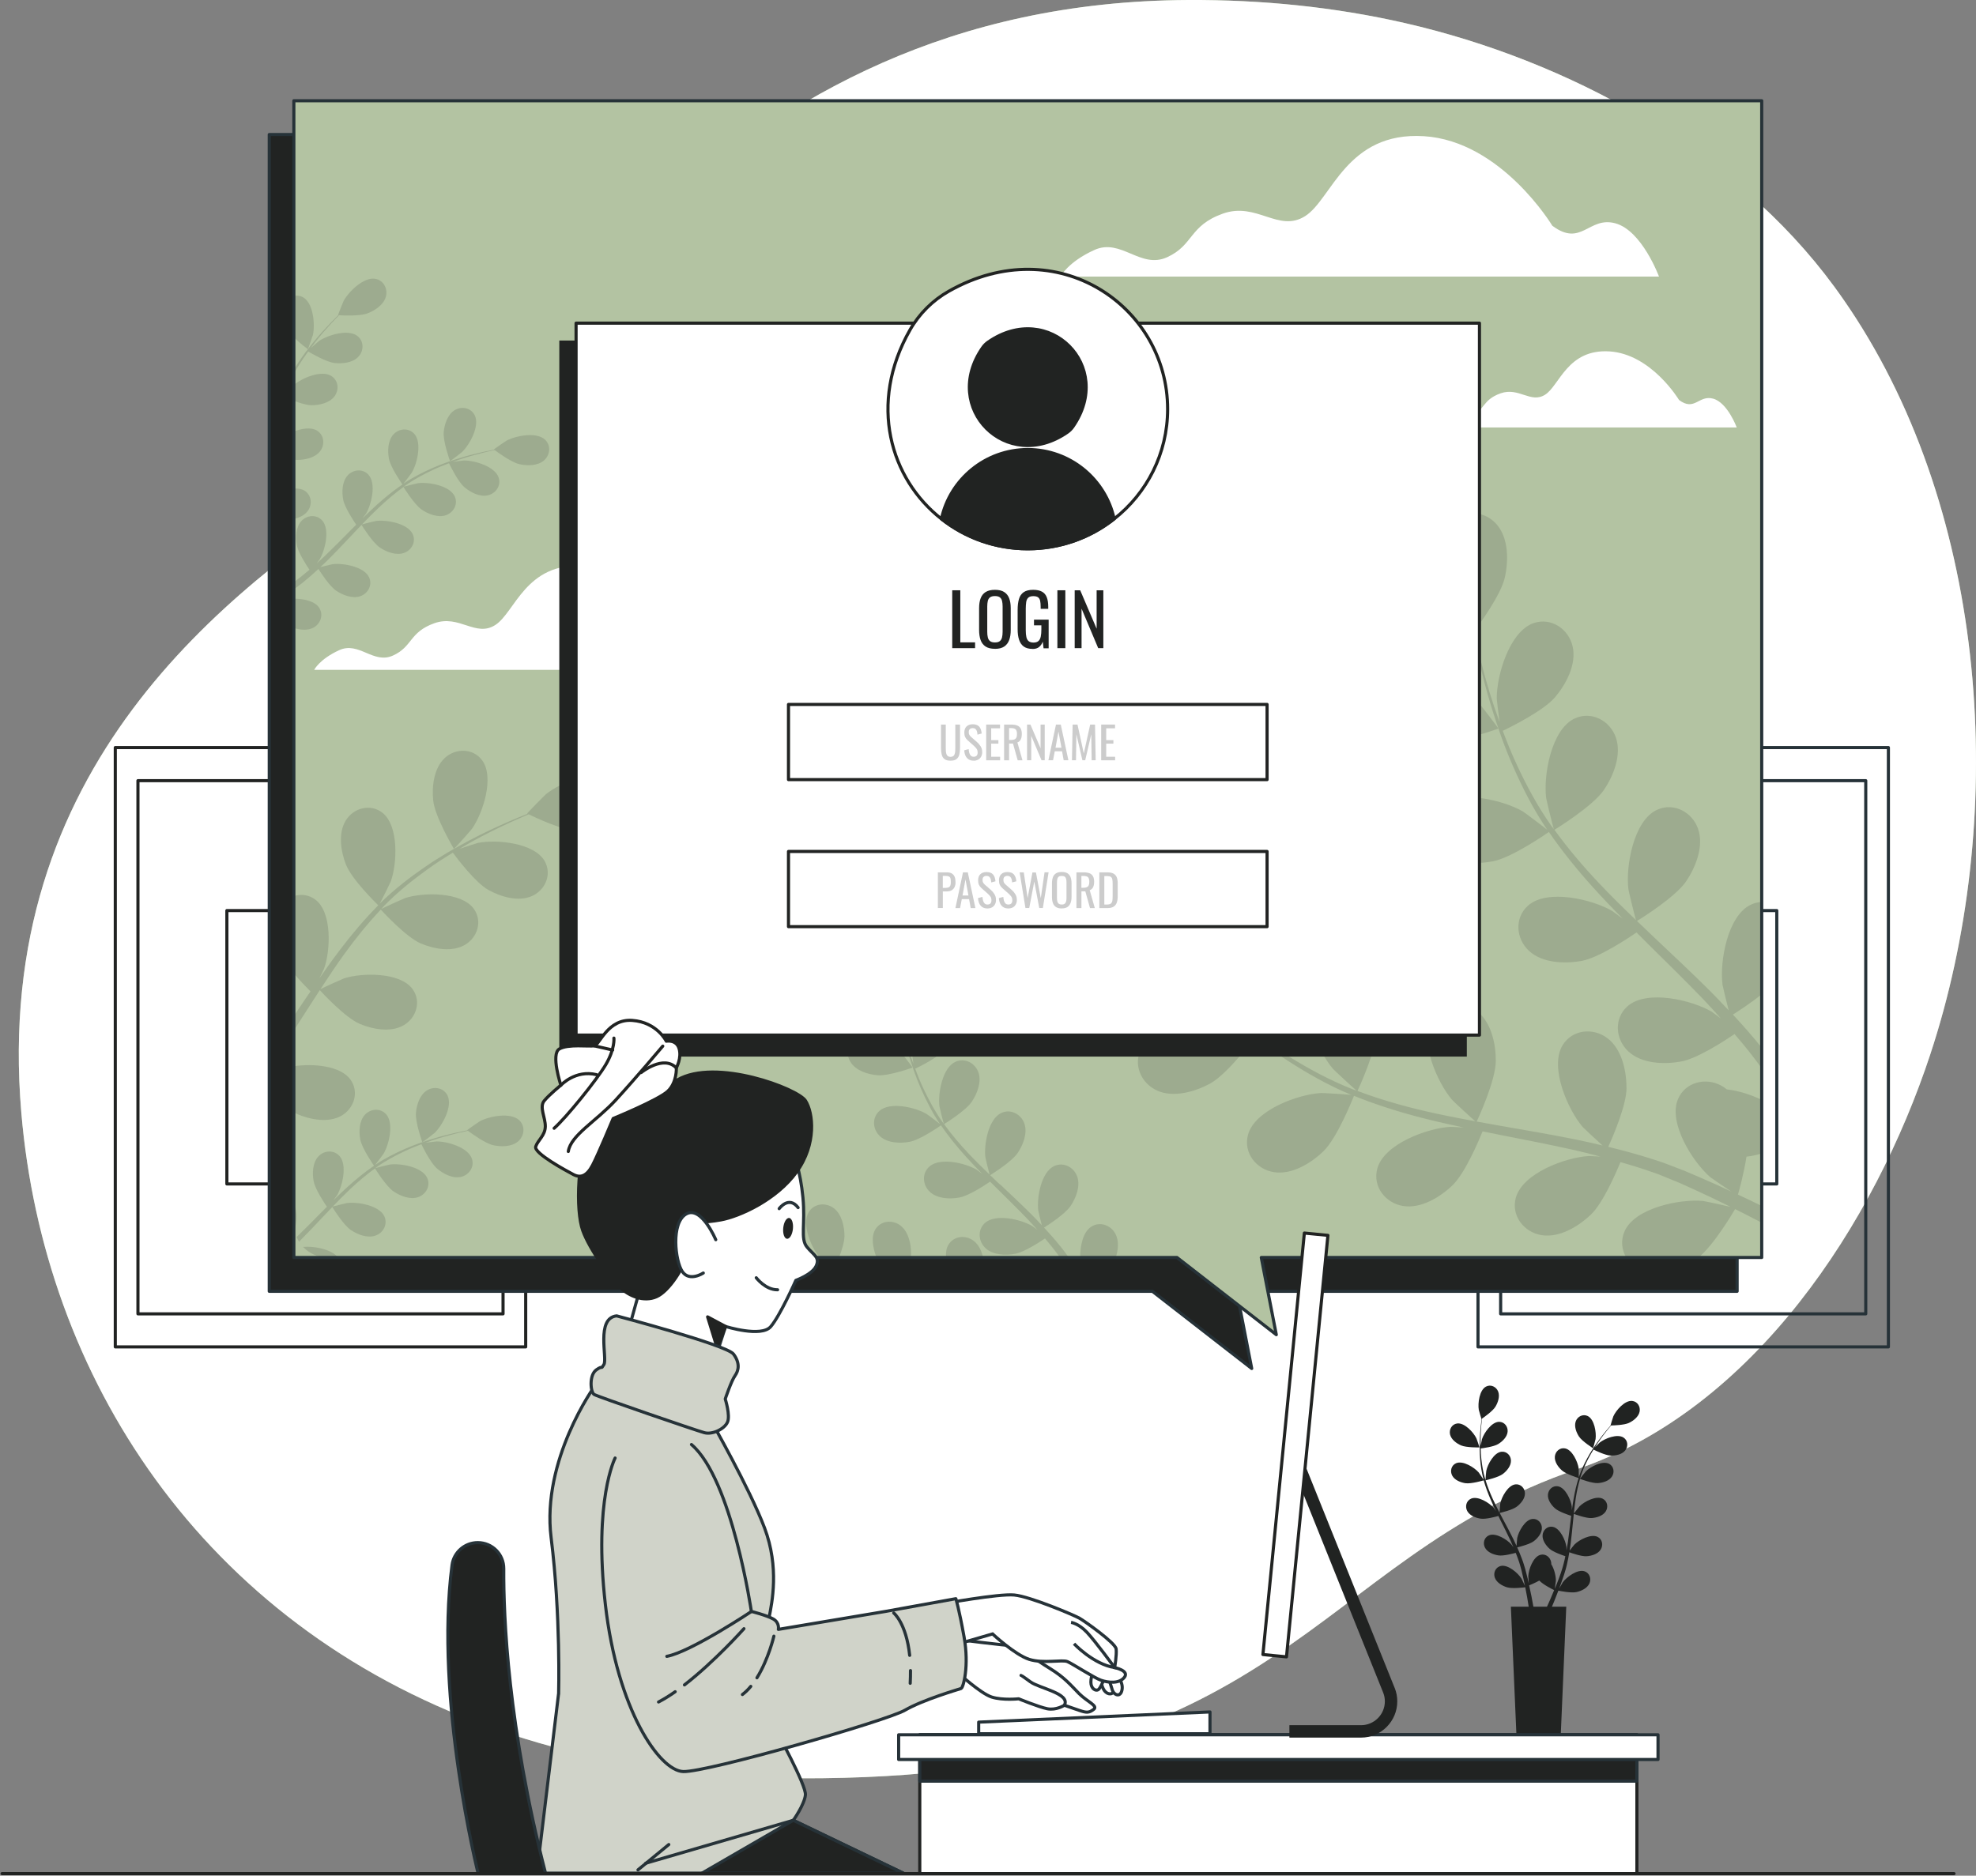 <svg width="633" height="601" viewBox="0 0 633 601" fill="none" xmlns="http://www.w3.org/2000/svg">
<rect x="0" y="0" width="633" height="601" fill="#808080" stroke="none"/>
<g clip-path="url(#clip0_865_2869)">
<path d="M618.372 337.782C600.481 391.997 561.928 451.409 505.18 470.763C419.454 499.992 411.788 570.273 256.197 569.796C231.941 569.73 209.422 567.185 188.64 562.545C177.473 560.053 166.797 556.938 156.652 553.266C64.507 520.021 14.031 440.99 6.83 356.538C-2.652 245.469 72.968 189.424 122.25 156.417C171.532 123.411 227.723 0.729 380.688 9.87202e-08C404.003 -0.106 427.371 2.187 450.129 7.41C502.063 19.327 555.509 48.065 587.604 91.849C590.017 95.136 592.325 98.516 594.54 101.95C637.841 169.288 642.774 263.855 618.372 337.768V337.782Z" fill="#B3C3A2"/>
<path d="M618.372 337.782C600.481 391.997 561.928 451.409 505.18 470.763C419.454 499.992 411.788 570.273 256.197 569.796C231.941 569.73 209.422 567.185 188.64 562.545C177.473 560.053 166.797 556.938 156.652 553.266C64.507 520.021 14.031 440.99 6.83 356.538C-2.652 245.469 72.968 189.424 122.25 156.417C171.532 123.411 227.723 0.729 380.688 9.91859e-08C404.003 -0.106 427.371 2.187 450.129 7.41C502.063 19.327 555.509 48.065 587.604 91.849C590.017 95.136 592.325 98.516 594.54 101.95C637.841 169.288 642.774 263.855 618.372 337.768V337.782Z" fill="white"/>
<path d="M168.402 239.53H36.935V431.566H168.402V239.53Z" stroke="#212322" stroke-linecap="round" stroke-linejoin="round"/>
<path d="M161.148 250.135H44.19V420.974H161.148V250.135Z" stroke="#212322" stroke-linecap="round" stroke-linejoin="round"/>
<path d="M132.648 291.758H72.677V379.351H132.648V291.758Z" stroke="#212322" stroke-linecap="round" stroke-linejoin="round"/>
<path d="M604.937 239.53H473.47V431.566H604.937V239.53Z" stroke="#263238" stroke-linecap="round" stroke-linejoin="round"/>
<path d="M597.683 250.135H480.725V420.974H597.683V250.135Z" stroke="#263238" stroke-linecap="round" stroke-linejoin="round"/>
<path d="M569.183 291.758H509.225V379.351H569.183V291.758Z" stroke="#263238" stroke-linecap="round" stroke-linejoin="round"/>
<path d="M556.478 43.108H86.257V413.75H369.164L400.979 438.485L396.165 413.75H556.478V43.108Z" fill="#212322" stroke="#263238" stroke-linecap="round" stroke-linejoin="round"/>
<path d="M564.355 32.278H94.134V402.92H377.041L408.857 427.655L404.043 402.92H564.355V32.278Z" fill="#B3C3A2"/>
<path d="M217.246 202.574C217.246 202.574 205.178 182.478 186.797 181.325C168.415 180.171 164.967 196.251 158.654 200.267C152.342 204.284 147.169 196.821 139.119 199.697C131.083 202.574 132.223 207.16 125.91 210.036C119.598 212.913 114.996 205.437 108.683 208.313C102.37 211.19 100.646 214.623 100.646 214.623H242.537C242.537 214.623 238.519 203.714 232.193 201.99C225.867 200.267 224.156 207.73 217.26 202.56L217.246 202.574Z" fill="white"/>
<path d="M537.858 128.143C537.858 128.143 529.025 113.429 515.577 112.594C502.13 111.759 499.597 123.517 494.981 126.459C490.353 129.402 486.573 123.941 480.685 126.035C474.796 128.143 475.645 131.496 471.017 133.604C466.388 135.712 463.033 130.237 458.404 132.345C453.776 134.453 452.516 136.971 452.516 136.971H556.358C556.358 136.971 553.414 128.991 548.786 127.732C544.157 126.473 542.897 131.934 537.858 128.156V128.143Z" fill="white"/>
<path d="M497.289 72.35C497.289 72.35 480.99 45.202 456.15 43.638C431.31 42.087 426.655 63.813 418.114 69.234C409.573 74.669 402.584 64.582 391.723 68.452C380.861 72.336 382.413 78.54 373.872 82.424C365.331 86.308 359.124 76.22 350.584 80.091C342.043 83.962 339.722 88.628 339.722 88.628H531.452C531.452 88.628 526.015 73.887 517.474 71.554C508.933 69.221 506.612 79.309 497.289 72.336V72.35Z" fill="white"/>
<g opacity="0.15">
<path d="M143.363 351.011C142.13 348.519 139.027 347.949 136.759 349.38C134.451 350.825 133.457 354.033 133.244 356.605C132.992 359.614 135.3 365.99 135.3 365.99C135.326 366.056 139.04 363.193 139.252 362.981C141.719 360.581 145.074 354.471 143.363 351.024V351.011Z" fill="#212322"/>
<path d="M106.787 384.614C107.37 383.832 107.901 383.129 107.954 383.023C109.704 380.054 111.322 373.28 108.763 370.404C106.906 368.323 103.763 368.601 101.959 370.563C100.116 372.578 100.01 375.932 100.474 378.463C100.951 381.035 103.922 385.502 104.731 386.669C104.161 387.239 103.577 387.809 103.007 388.392C100.341 391.096 97.689 393.8 95.01 396.372C95.235 396.889 95.501 397.379 95.792 397.856C95.832 397.817 95.872 397.79 95.912 397.75C98.63 395.02 101.309 392.17 103.988 389.333C104.81 388.471 105.633 387.61 106.455 386.748C106.733 387.199 110.036 392.528 112.436 394.145C114.571 395.576 117.701 396.809 120.274 395.908C122.794 395.033 124.292 392.263 123.125 389.731C121.494 386.231 114.638 385.038 111.216 385.462C110.964 385.489 107.476 386.337 106.601 386.589C108.418 384.694 110.248 382.824 112.118 381.061C114.704 378.622 117.383 376.369 120.128 374.367C120.261 374.579 123.682 380.16 126.149 381.804C128.284 383.235 131.414 384.468 133.987 383.567C136.507 382.692 138.005 379.921 136.838 377.39C135.207 373.89 128.351 372.697 124.929 373.121C124.664 373.161 120.911 374.062 120.248 374.275C120.407 374.155 120.566 374.023 120.738 373.903C123.696 371.809 126.839 370.165 129.849 368.76C131.6 367.938 133.311 367.262 134.995 366.626C135.525 367.726 138.005 372.75 140.061 374.473C142.037 376.13 145.008 377.695 147.66 377.098C150.26 376.502 152.063 373.917 151.175 371.279C149.941 367.62 143.257 365.685 139.809 365.725C139.623 365.725 137.714 365.963 136.334 366.149C137.104 365.87 137.886 365.579 138.616 365.34C141.387 364.412 143.973 363.723 146.281 363.14C147.594 362.822 148.788 362.556 149.902 362.318C150.989 363.126 155.405 366.348 157.978 366.931C160.485 367.488 163.853 367.514 165.935 365.751C167.978 364.028 168.362 360.9 166.36 358.964C163.575 356.287 156.745 357.639 153.708 359.269C153.443 359.415 149.597 362.079 149.65 362.119C149.65 362.119 149.703 362.159 149.716 362.172C148.642 362.384 147.475 362.61 146.228 362.888C143.907 363.418 141.294 364.054 138.496 364.929C135.698 365.791 132.674 366.812 129.597 368.177C126.507 369.542 123.324 371.133 120.261 373.188C120.221 373.214 120.194 373.241 120.155 373.267C120.858 372.392 122.767 369.86 122.887 369.648C124.637 366.679 126.255 359.905 123.696 357.029C121.839 354.948 118.696 355.226 116.892 357.188C115.049 359.203 114.943 362.557 115.407 365.088C115.937 367.938 119.531 373.108 119.823 373.519C116.919 375.507 114.107 377.787 111.388 380.24C109.837 381.645 108.312 383.103 106.8 384.601L106.787 384.614Z" fill="#212322"/>
<path d="M94.134 385.979V392.117C94.134 392.833 94.214 393.535 94.347 394.211C95.116 391.388 95.368 388.06 94.134 385.979Z" fill="#212322"/>
<path d="M151.228 265.512C154.702 260.554 158.495 248.942 154.397 243.534C151.453 239.65 145.91 239.689 142.475 242.871C138.974 246.132 138.31 251.978 138.775 256.484C139.318 261.76 145.406 271.98 145.406 271.994C145.472 272.1 150.936 265.936 151.228 265.512Z" fill="#212322"/>
<path d="M196.65 249.764C190.974 246.052 179.648 250.639 174.94 254.43C174.529 254.761 168.76 260.633 168.866 260.687C168.866 260.687 168.972 260.74 168.999 260.753C167.208 261.455 165.285 262.237 163.217 263.139C159.397 264.822 155.087 266.758 150.551 269.183C146.002 271.596 141.135 274.34 136.268 277.694C131.388 281.047 126.427 284.838 121.812 289.385C121.759 289.438 121.706 289.491 121.666 289.544C122.595 287.794 125.048 282.81 125.194 282.399C127.236 276.699 127.82 264.504 122.449 260.368C118.576 257.399 113.245 258.897 110.778 262.874C108.258 266.943 109.173 272.762 110.805 276.978C112.648 281.737 120.552 289.451 121.176 290.074C116.826 294.462 112.714 299.3 108.829 304.444C106.601 307.373 104.452 310.395 102.33 313.457C103.086 311.92 103.763 310.528 103.829 310.329C105.871 304.629 106.455 292.421 101.084 288.298C98.975 286.681 96.429 286.389 94.147 287.105V311.92C96.309 314.478 98.551 316.745 99.466 317.659C98.67 318.839 97.848 320.019 97.052 321.199C96.084 322.644 95.102 324.102 94.134 325.547V330.16C95.779 327.615 97.41 325.069 99.041 322.511C100.169 320.748 101.322 318.998 102.45 317.249C103.073 317.938 110.513 326.037 115.194 328.039C119.359 329.802 125.141 330.902 129.292 328.516C133.35 326.183 135.035 320.907 132.183 316.944C128.231 311.443 116.003 311.628 110.248 313.471C109.81 313.616 104.081 316.201 102.662 316.93C105.182 313.073 107.715 309.255 110.367 305.597C114.027 300.533 117.9 295.774 121.985 291.44C122.276 291.758 130.008 300.255 134.796 302.296C138.96 304.059 144.742 305.159 148.893 302.773C152.952 300.44 154.636 295.165 151.785 291.201C147.833 285.7 135.605 285.886 129.849 287.728C129.398 287.874 123.231 290.658 122.157 291.241C122.396 290.989 122.621 290.684 122.873 290.432C127.303 285.859 132.17 281.988 136.891 278.582C139.637 276.593 142.369 274.857 145.074 273.213C146.347 274.95 152.275 282.784 156.387 285.104C160.325 287.317 165.962 289.04 170.352 287.132C174.648 285.263 176.89 280.199 174.503 275.944C171.174 270.032 159.012 268.879 153.084 270.085C152.766 270.151 149.557 271.185 147.236 271.967C148.469 271.251 149.716 270.482 150.909 269.82C155.379 267.314 159.623 265.286 163.402 263.523C165.551 262.542 167.527 261.694 169.37 260.912C171.505 261.959 180.179 266.055 184.807 266.214C189.33 266.36 195.125 265.299 198.136 261.588C201.08 257.943 200.735 252.415 196.65 249.751V249.764Z" fill="#212322"/>
<path d="M94.134 341.599V356.406C94.532 356.631 94.93 356.843 95.288 357.002C99.453 358.765 105.235 359.866 109.386 357.493C113.444 355.16 115.128 349.884 112.277 345.921C109.054 341.44 100.354 340.724 94.121 341.626L94.134 341.599Z" fill="#212322"/>
<path d="M97.105 399.54C99.081 401.621 101.853 402.92 104.943 402.92H108.325C106.07 400.15 100.235 399.182 97.105 399.54Z" fill="#212322"/>
<path d="M479.995 233.459C480.141 233.406 474.001 225.479 473.563 225.029C468.417 219.753 455.381 212.582 447.994 216.253C442.675 218.891 441.455 225.519 444.492 230.344C447.596 235.275 454.452 237.396 459.929 237.86C466.362 238.417 479.982 233.459 479.995 233.459Z" fill="#212322"/>
<path d="M564.355 391.799V386.39C561.902 385.184 559.342 383.978 556.743 382.758C557.035 381.764 558.639 376.091 559.475 370.603C560.907 370.483 562.605 370.099 564.368 369.582V352.403C560.92 350.772 556.915 349.46 553.175 349.062C552.618 348.598 552.021 348.187 551.385 347.843C546.385 345.112 539.834 346.716 537.526 352.191C534.317 359.786 542.274 372.352 547.857 377.164C548.189 377.443 552.101 380.12 554.608 381.777C552.99 381.035 551.425 380.293 549.754 379.537C546.451 378.039 543.123 376.634 539.542 375.11C537.791 374.434 536.014 373.758 534.224 373.068C532.46 372.352 530.51 371.809 528.64 371.173C524.264 369.781 519.768 368.575 515.206 367.461C516.519 364.571 521.015 354.245 521.041 348.718C521.068 343.216 519.582 336.204 514.954 332.665C510.418 329.205 503.708 329.802 500.591 334.865C496.268 341.891 502.222 355.518 507.01 361.112C507.315 361.456 511.201 365.088 513.376 367.037C510.63 366.387 507.898 365.738 505.087 365.168C497.01 363.537 488.774 362.132 480.578 360.714C478.059 360.277 475.565 359.813 473.059 359.362C473.536 358.341 479.146 346.172 479.173 339.982C479.199 334.481 477.714 327.469 473.085 323.929C468.55 320.47 461.839 321.066 458.723 326.13C454.399 333.155 460.354 346.782 465.141 352.376C465.5 352.8 471.109 358.01 472.595 359.269C467.078 358.262 461.6 357.201 456.229 355.942C448.829 354.219 441.654 352.111 434.864 349.553C435.089 349.075 441.004 336.403 441.031 330.067C441.057 324.566 439.572 317.553 434.944 314.014C430.408 310.554 423.697 311.151 420.581 316.215C416.257 323.24 422.212 336.867 427 342.461C427.371 342.898 433.405 348.505 434.572 349.447C434.174 349.301 433.737 349.182 433.339 349.022C426.124 346.199 419.48 342.567 413.432 338.855C409.918 336.708 406.669 334.454 403.565 332.201C404.905 329.961 410.939 319.621 411.602 313.921C412.239 308.46 411.523 301.315 407.319 297.299C403.194 293.362 396.457 293.229 392.797 297.908C387.731 304.417 392.147 318.614 396.298 324.698C396.523 325.03 399.189 328.145 401.165 330.385C399.773 329.338 398.327 328.291 397.014 327.27C392.094 323.439 387.823 319.621 384.07 316.215C381.948 314.266 380.078 312.45 378.341 310.74C378.513 307.85 379.031 296.185 377.028 290.923C375.065 285.78 371.153 279.775 365.556 278.144C360.079 276.54 354.032 279.536 352.957 285.369C351.459 293.481 361.936 304.046 368.421 307.545C368.978 307.85 378.288 311.562 378.301 311.416C378.301 311.416 378.301 311.27 378.301 311.244C379.946 312.927 381.723 314.703 383.699 316.612C387.386 320.112 391.59 324.022 396.444 327.972C401.284 331.936 406.669 336.111 412.716 339.995C418.777 343.892 425.368 347.684 432.649 350.719C432.729 350.759 432.822 350.772 432.901 350.812C430.488 350.587 423.75 350.189 423.22 350.215C415.859 350.613 401.881 355.69 399.773 363.657C398.261 369.396 402.451 374.685 408.075 375.574C413.83 376.488 419.944 372.724 423.91 368.919C428.379 364.624 433.339 352.111 433.737 351.117C440.699 353.94 448.086 356.273 455.672 358.222C460.009 359.335 464.425 360.33 468.855 361.271C466.773 361.138 464.903 361.045 464.637 361.059C457.277 361.456 443.299 366.533 441.19 374.5C439.665 380.24 443.869 385.529 449.492 386.417C455.248 387.331 461.362 383.567 465.327 379.762C469.345 375.892 473.802 365.314 474.942 362.503C476.64 362.848 478.337 363.206 480.048 363.537C488.231 365.155 496.4 366.719 504.371 368.508C507.182 369.131 509.928 369.86 512.673 370.576C510.816 370.47 509.251 370.391 509.012 370.404C501.652 370.802 487.674 375.879 485.565 383.845C484.04 389.585 488.244 394.874 493.867 395.762C499.623 396.677 505.737 392.912 509.702 389.108C513.548 385.409 517.739 375.693 519.105 372.352C521.89 373.161 524.688 373.983 527.354 374.898C529.158 375.56 530.948 376.077 532.725 376.846C534.502 377.575 536.266 378.291 538.003 379.007C541.306 380.505 544.727 382.016 547.91 383.554C550.138 384.601 552.234 385.648 554.356 386.695C551.571 386.032 546.08 384.866 545.616 384.813C538.282 384.084 523.694 386.987 520.405 394.556C519.145 397.459 519.516 400.468 520.948 402.92H544.104C548.971 398.996 555.045 388.75 555.828 387.411C558.798 388.896 561.676 390.354 564.421 391.799H564.355Z" fill="#212322"/>
<path d="M551.743 315.273C551.796 315.724 553.043 320.894 553.772 323.731C551.836 321.676 549.913 319.621 547.897 317.606C542.062 311.787 535.961 306.087 529.914 300.374C528.057 298.624 526.227 296.861 524.397 295.098C525.365 294.502 536.757 287.463 540.192 282.32C543.255 277.747 545.881 271.079 543.971 265.578C542.101 260.196 536.173 256.988 530.776 259.493C523.296 262.966 520.736 277.614 521.651 284.931C521.718 285.475 523.508 292.924 524.065 294.793C520.02 290.909 516.028 287.012 512.248 282.996C507.023 277.468 502.209 271.768 497.952 265.883C498.403 265.604 510.325 258.3 513.853 253.038C516.917 248.465 519.543 241.797 517.633 236.296C515.763 230.914 509.835 227.706 504.437 230.212C496.957 233.685 494.398 248.332 495.299 255.649C495.366 256.219 497.302 264.226 497.753 265.644C497.501 265.299 497.196 264.955 496.957 264.61C492.488 258.274 488.96 251.593 485.963 245.164C484.212 241.426 482.754 237.767 481.401 234.175C483.761 233.035 494.491 227.746 498.191 223.358C501.732 219.156 505.087 212.807 503.787 207.133C502.527 201.579 496.971 197.748 491.347 199.631C483.523 202.269 479.385 216.545 479.478 223.902C479.478 224.3 479.982 228.369 480.393 231.325C479.809 229.695 479.173 228.024 478.656 226.447C476.666 220.535 475.207 215.007 473.961 210.09C473.271 207.293 472.701 204.747 472.197 202.361C473.934 200.042 480.804 190.604 482.051 185.103C483.258 179.734 483.297 172.563 479.544 168.122C475.857 163.774 469.173 162.926 465.049 167.207C459.319 173.146 462.224 187.727 465.712 194.222C466.017 194.779 471.719 203.011 471.812 202.892C471.812 202.892 471.892 202.786 471.918 202.746C472.356 205.052 472.86 207.518 473.457 210.209C474.597 215.153 475.95 220.734 477.82 226.712C479.677 232.69 481.852 239.133 484.769 245.708C487.674 252.309 491.069 259.096 495.485 265.644C495.538 265.724 495.591 265.79 495.644 265.869C493.761 264.358 488.35 260.302 487.899 260.037C481.547 256.312 467.078 252.826 460.924 258.314C456.495 262.264 457.065 268.985 461.269 272.829C465.566 276.766 472.727 277.004 478.152 275.997C484.252 274.87 495.3 267.182 496.175 266.572C500.432 272.762 505.299 278.781 510.551 284.587C513.561 287.914 516.691 291.175 519.861 294.396C518.19 293.136 516.691 292.023 516.466 291.89C510.113 288.166 495.644 284.693 489.491 290.18C485.048 294.131 485.631 300.851 489.836 304.695C494.132 308.632 501.294 308.871 506.718 307.877C512.209 306.869 521.757 300.493 524.251 298.783C525.484 300.003 526.704 301.249 527.938 302.468C533.866 308.327 539.82 314.147 545.483 320.019C547.486 322.087 549.369 324.208 551.266 326.315C549.78 325.202 548.52 324.274 548.321 324.155C541.969 320.43 527.5 316.957 521.346 322.432C516.903 326.382 517.487 333.102 521.691 336.947C525.988 340.883 533.163 341.109 538.574 340.115C543.812 339.147 552.671 333.354 555.655 331.326C557.539 333.54 559.422 335.767 561.133 337.994C562.22 339.478 563.361 340.844 564.395 342.368V335.727C564.395 335.727 564.315 335.634 564.276 335.581C561.398 332.002 558.308 328.516 555.125 325.083C556.73 324.075 560.761 321.464 564.395 318.561V289.001C563.241 289.054 562.074 289.306 560.92 289.849C553.441 293.322 550.881 307.97 551.783 315.287L551.743 315.273Z" fill="#212322"/>
<path d="M255.083 401.051C253.12 399.845 251.303 398.585 249.566 397.326C250.322 396.067 253.691 390.287 254.062 387.093C254.42 384.031 254.022 380.041 251.661 377.787C249.354 375.587 245.587 375.507 243.532 378.132C240.694 381.777 243.174 389.717 245.495 393.124C245.614 393.31 247.113 395.046 248.213 396.306C247.444 395.722 246.622 395.139 245.892 394.569C243.134 392.422 240.747 390.287 238.651 388.379C237.471 387.278 236.41 386.271 235.442 385.317C235.535 383.699 235.826 377.178 234.712 374.222C233.612 371.345 231.423 367.978 228.294 367.077C225.23 366.189 221.848 367.859 221.238 371.12C220.403 375.653 226.265 381.565 229.885 383.527C230.203 383.699 235.402 385.78 235.415 385.688C235.415 385.688 235.415 385.608 235.415 385.595C236.33 386.536 237.325 387.53 238.439 388.604C240.508 390.566 242.855 392.753 245.574 394.967C248.28 397.18 251.29 399.513 254.685 401.687C255.335 402.112 256.011 402.522 256.688 402.933H258.306C257.205 402.324 256.131 401.687 255.096 401.051H255.083Z" fill="#212322"/>
<path d="M248.677 397.446C248.73 397.379 243.412 395.576 243.068 395.497C239.036 394.622 230.734 395.298 228.426 399.288C227.737 400.468 227.604 401.74 227.869 402.933H244.022C246.449 400.468 248.677 397.459 248.677 397.459V397.446Z" fill="#212322"/>
<path d="M320.28 379.497C319.245 378.516 318.224 377.535 317.189 376.541C317.733 376.21 324.099 372.26 326.035 369.383C327.746 366.825 329.218 363.087 328.157 360.011C327.11 357.002 323.794 355.213 320.77 356.605C316.579 358.553 315.16 366.745 315.664 370.841C315.704 371.146 316.712 375.309 317.017 376.356C314.749 374.182 312.521 371.995 310.413 369.754C307.495 366.666 304.789 363.471 302.416 360.184C302.667 360.025 309.338 355.942 311.314 352.999C313.025 350.441 314.497 346.703 313.436 343.627C312.389 340.618 309.073 338.829 306.049 340.221C301.859 342.169 300.439 350.361 300.943 354.457C300.983 354.775 302.071 359.256 302.323 360.051C302.177 359.852 302.018 359.667 301.872 359.468C299.378 355.929 297.402 352.177 295.718 348.585C294.737 346.491 293.915 344.449 293.172 342.434C294.498 341.798 300.493 338.842 302.561 336.377C304.551 334.017 306.421 330.478 305.691 327.296C304.988 324.181 301.885 322.047 298.729 323.108C294.352 324.579 292.031 332.572 292.084 336.695C292.084 336.92 292.363 339.187 292.602 340.844C292.27 339.929 291.925 338.988 291.633 338.113C290.519 334.799 289.697 331.711 289.008 328.953C288.623 327.389 288.305 325.958 288.026 324.632C288.994 323.333 292.84 318.057 293.543 314.982C294.22 311.986 294.246 307.97 292.137 305.477C290.069 303.038 286.329 302.574 284.021 304.961C280.812 308.288 282.443 316.44 284.392 320.072C284.565 320.39 287.761 324.99 287.814 324.924C287.814 324.924 287.867 324.857 287.867 324.844C288.119 326.13 288.397 327.522 288.729 329.02C289.366 331.79 290.122 334.918 291.169 338.259C292.204 341.599 293.424 345.205 295.055 348.89C296.686 352.588 298.583 356.379 301.05 360.051C301.076 360.091 301.116 360.131 301.142 360.17C300.095 359.322 297.058 357.055 296.806 356.91C293.251 354.828 285.162 352.88 281.713 355.955C279.233 358.169 279.552 361.92 281.912 364.081C284.313 366.281 288.331 366.414 291.355 365.857C294.777 365.234 300.943 360.926 301.434 360.581C303.808 364.054 306.54 367.408 309.484 370.669C311.169 372.525 312.919 374.354 314.696 376.157C313.768 375.454 312.919 374.831 312.8 374.752C309.246 372.671 301.156 370.722 297.707 373.797C295.227 376.011 295.546 379.762 297.906 381.923C300.307 384.124 304.325 384.256 307.349 383.699C310.426 383.129 315.757 379.577 317.163 378.609C317.853 379.298 318.529 379.988 319.232 380.664C322.547 383.938 325.876 387.199 329.046 390.486C330.16 391.639 331.221 392.833 332.282 394.012C331.446 393.389 330.743 392.872 330.637 392.806C327.083 390.725 318.993 388.776 315.545 391.838C313.065 394.052 313.383 397.803 315.744 399.964C318.144 402.165 322.163 402.297 325.187 401.74C328.117 401.197 333.077 397.962 334.749 396.822C335.796 398.069 336.857 399.301 337.812 400.561C338.396 401.369 339.019 402.112 339.576 402.933H342.388C342.122 402.562 341.857 402.191 341.592 401.82C340.995 400.945 340.239 400.083 339.576 399.209C337.971 397.207 336.234 395.258 334.457 393.336C335.955 392.395 341.247 388.962 342.971 386.39C344.682 383.832 346.154 380.094 345.093 377.018C344.045 374.009 340.73 372.22 337.706 373.612C333.515 375.56 332.096 383.752 332.6 387.848C332.627 388.1 333.329 391.003 333.741 392.581C332.653 391.427 331.579 390.274 330.452 389.147C327.189 385.9 323.781 382.705 320.386 379.497H320.28Z" fill="#212322"/>
<path d="M291.859 401.661C291.872 398.586 291.037 394.662 288.451 392.674C285.918 390.738 282.151 391.07 280.414 393.906C279.008 396.2 279.552 399.739 280.785 402.92H291.74C291.806 402.469 291.859 402.045 291.859 401.661Z" fill="#212322"/>
<path d="M370.636 349.42C375.941 351.819 382.824 349.805 387.664 347.18C393.34 344.091 401.961 332.453 401.961 332.44C402.054 332.32 392.558 329.086 391.935 328.953C384.733 327.389 369.906 328.595 365.768 335.727C362.785 340.87 365.437 347.061 370.636 349.407V349.42Z" fill="#212322"/>
<path d="M357.321 395.338C355.835 392.514 352.281 391.255 349.509 393.098C346.936 394.808 346.021 399.089 346.021 402.933H357.427C358.222 400.455 358.514 397.591 357.321 395.338Z" fill="#212322"/>
<path d="M281.117 344.529C284.724 344.834 292.336 342.063 292.336 342.063C292.416 342.037 288.981 337.596 288.742 337.344C285.865 334.388 278.57 330.385 274.433 332.44C271.449 333.911 270.772 337.623 272.483 340.327C274.22 343.084 278.053 344.277 281.117 344.529Z" fill="#212322"/>
<path d="M311.885 397.565C309.352 395.63 305.598 395.961 303.848 398.798C303.145 399.924 302.946 401.369 303.052 402.92H314.922C314.458 400.826 313.529 398.811 311.898 397.565H311.885Z" fill="#212322"/>
<path d="M270.52 396.12C270.533 393.045 269.698 389.121 267.112 387.133C264.579 385.197 260.825 385.529 259.075 388.365C256.688 392.236 259.897 399.712 262.563 402.92H268.783C269.645 400.64 270.507 397.923 270.52 396.12Z" fill="#212322"/>
<path d="M95.673 117.154C96.654 115.537 97.689 114.052 98.736 112.62C99.771 113.243 104.519 116.001 107.144 116.305C109.664 116.597 112.94 116.266 114.783 114.33C116.6 112.435 116.653 109.333 114.505 107.663C111.508 105.33 104.983 107.371 102.184 109.267C102.025 109.373 100.606 110.592 99.572 111.507C100.049 110.871 100.527 110.208 101.004 109.598C102.768 107.331 104.519 105.37 106.084 103.646C106.985 102.679 107.821 101.804 108.603 101.008C109.93 101.088 115.301 101.327 117.714 100.412C120.075 99.51 122.847 97.708 123.589 95.136C124.319 92.618 122.953 89.847 120.261 89.343C116.534 88.654 111.667 93.466 110.062 96.448C109.93 96.7 108.219 100.982 108.285 100.982C108.285 100.982 108.351 100.982 108.365 100.982C107.595 101.737 106.773 102.559 105.898 103.461C104.293 105.157 102.489 107.079 100.673 109.32C98.856 111.547 96.933 114.012 95.142 116.796C94.797 117.326 94.466 117.883 94.121 118.44V119.765C94.625 118.864 95.142 117.976 95.659 117.127L95.673 117.154Z" fill="#212322"/>
<path d="M98.643 111.905C98.643 111.905 100.182 107.583 100.248 107.305C100.964 103.991 100.407 97.177 97.132 95.282C96.163 94.725 95.116 94.606 94.134 94.818V108.087C96.163 110.075 98.63 111.905 98.643 111.905Z" fill="#212322"/>
<path d="M113.391 170.707C114.2 169.858 115.009 169.01 115.818 168.175C116.083 168.612 119.332 173.848 121.693 175.439C123.788 176.844 126.865 178.05 129.398 177.176C131.878 176.314 133.35 173.597 132.197 171.118C130.605 167.685 123.855 166.505 120.499 166.916C120.247 166.942 116.826 167.764 115.964 168.029C117.754 166.173 119.545 164.344 121.388 162.608C123.934 160.208 126.56 157.995 129.252 156.033C129.372 156.245 132.74 161.719 135.154 163.337C137.263 164.742 140.326 165.948 142.859 165.073C145.339 164.212 146.811 161.494 145.658 159.015C144.066 155.582 137.316 154.402 133.96 154.813C133.695 154.84 130.022 155.728 129.358 155.94C129.518 155.821 129.677 155.688 129.836 155.569C132.754 153.514 135.83 151.897 138.788 150.518C140.499 149.71 142.196 149.047 143.841 148.424C144.358 149.511 146.798 154.442 148.814 156.139C150.75 157.769 153.668 159.307 156.281 158.71C158.84 158.127 160.604 155.582 159.729 152.997C158.522 149.405 151.944 147.496 148.562 147.549C148.376 147.549 146.506 147.788 145.154 147.973C145.91 147.708 146.679 147.417 147.395 147.178C150.114 146.263 152.66 145.587 154.915 145.017C156.201 144.699 157.368 144.434 158.469 144.209C159.53 145.004 163.88 148.172 166.4 148.729C168.866 149.286 172.169 149.299 174.211 147.576C176.213 145.879 176.598 142.804 174.635 140.908C171.903 138.27 165.193 139.609 162.209 141.213C161.957 141.345 158.164 143.97 158.217 144.023C158.217 144.023 158.27 144.063 158.283 144.076C157.222 144.275 156.082 144.514 154.848 144.779C152.567 145.309 150.008 145.919 147.262 146.78C144.517 147.629 141.546 148.636 138.523 149.975C135.486 151.314 132.369 152.878 129.358 154.893C129.319 154.919 129.292 154.946 129.252 154.972C129.955 154.111 131.812 151.619 131.931 151.42C133.642 148.504 135.247 141.849 132.727 139.026C130.91 136.984 127.82 137.249 126.043 139.185C124.239 141.16 124.12 144.447 124.584 146.939C125.101 149.75 128.642 154.813 128.921 155.224C126.069 157.173 123.311 159.413 120.632 161.826C119.107 163.204 117.608 164.649 116.123 166.107C116.706 165.338 117.21 164.649 117.277 164.543C118.988 161.627 120.592 154.972 118.072 152.149C116.256 150.107 113.165 150.373 111.388 152.308C109.585 154.283 109.465 157.57 109.93 160.063C110.394 162.581 113.325 166.969 114.107 168.122C113.55 168.692 112.98 169.249 112.41 169.819C109.717 172.549 107.038 175.28 104.333 177.878C103.378 178.793 102.41 179.668 101.442 180.529C101.959 179.853 102.383 179.27 102.436 179.177C104.147 176.261 105.752 169.607 103.232 166.783C101.415 164.742 98.325 165.007 96.548 166.942C94.744 168.917 94.625 172.205 95.089 174.697C95.527 177.109 98.193 181.179 99.134 182.544C98.113 183.406 97.092 184.267 96.071 185.063C95.407 185.553 94.797 186.057 94.121 186.508V188.814C94.426 188.602 94.731 188.377 95.036 188.165C95.752 187.674 96.455 187.064 97.185 186.508C98.829 185.182 100.434 183.764 102.012 182.306C102.795 183.538 105.606 187.886 107.728 189.291C109.837 190.696 112.9 191.903 115.433 191.028C117.913 190.166 119.385 187.449 118.232 184.97C116.64 181.537 109.89 180.357 106.534 180.768C106.322 180.794 103.948 181.364 102.649 181.696C103.59 180.808 104.545 179.92 105.46 178.992C108.139 176.314 110.752 173.504 113.391 170.733V170.707Z" fill="#212322"/>
<path d="M95.169 147.364C97.702 147.377 100.924 146.688 102.556 144.567C104.147 142.485 103.869 139.397 101.548 137.965C99.665 136.812 96.747 137.263 94.134 138.27V147.271C94.506 147.324 94.864 147.364 95.169 147.364Z" fill="#212322"/>
<path d="M100.381 201.115C102.702 199.896 103.736 196.98 102.224 194.7C100.818 192.592 97.291 191.836 94.134 191.836V201.208C96.177 201.858 98.524 202.096 100.367 201.129L100.381 201.115Z" fill="#212322"/>
<path d="M142.143 138.549C141.891 141.505 144.172 147.761 144.172 147.761C144.199 147.828 147.846 145.004 148.045 144.805C150.472 142.446 153.774 136.454 152.077 133.061C150.856 130.608 147.806 130.052 145.591 131.457C143.324 132.888 142.355 136.03 142.13 138.549H142.143Z" fill="#212322"/>
<path d="M98.537 163.801C100.129 161.719 99.85 158.631 97.529 157.199C96.601 156.629 95.407 156.457 94.134 156.537V166.279C95.858 165.895 97.516 165.126 98.537 163.787V163.801Z" fill="#212322"/>
<path d="M99.731 129.84C102.264 129.853 105.487 129.163 107.118 127.043C108.709 124.961 108.431 121.873 106.11 120.441C102.927 118.479 96.787 121.117 94.148 123.304V128.421C96.018 129.124 98.259 129.84 99.744 129.84H99.731Z" fill="#212322"/>
</g>
<path d="M564.355 32.278H94.134V402.92H377.041L408.857 427.655L404.043 402.92H564.355V32.278Z" stroke="#263238" stroke-linecap="round" stroke-linejoin="round"/>
<path d="M469.889 109.108H360.146C351.817 98.609 338.953 91.862 324.537 91.862C310.121 91.862 297.257 98.609 288.915 109.108H179.171V338.55H469.889V109.108Z" fill="#212322"/>
<path d="M473.934 103.54H184.542V331.658H473.934V103.54Z" fill="white" stroke="#212322" stroke-linecap="round" stroke-linejoin="round"/>
<path d="M374.044 131.072C374.044 145.349 367.36 158.087 356.91 166.266C349.31 172.271 339.682 175.837 329.258 175.837C318.834 175.837 309.179 172.271 301.58 166.266C285.175 153.421 278.053 129.349 291.514 105.701C294.472 100.518 298.795 96.21 303.994 93.28C338.714 73.675 374.044 98.238 374.044 131.086V131.072Z" fill="white" stroke="#212322" stroke-linecap="round" stroke-linejoin="round"/>
<path d="M343.714 136.693C357.148 117.313 335.995 96.157 316.593 109.585C315.877 110.075 315.253 110.698 314.763 111.414C301.328 130.794 322.481 151.95 341.884 138.522C342.6 138.032 343.223 137.409 343.714 136.693Z" fill="#212322" stroke="#212322" stroke-linecap="round" stroke-linejoin="round"/>
<path d="M356.91 166.266C349.31 172.271 339.682 175.837 329.258 175.837C318.834 175.837 309.179 172.271 301.58 166.266C304.352 153.554 315.691 144.036 329.258 144.036C342.825 144.036 354.138 153.567 356.91 166.266Z" fill="#212322" stroke="#212322" stroke-linecap="round" stroke-linejoin="round"/>
<path d="M405.9 225.705H252.59V249.804H405.9V225.705Z" stroke="#212322" stroke-linecap="round" stroke-linejoin="round"/>
<path d="M405.9 272.815H252.59V296.914H405.9V272.815Z" stroke="#212322" stroke-linecap="round" stroke-linejoin="round"/>
<path d="M304.498 243.732C303.662 243.732 303.026 243.573 302.588 243.242C302.15 242.911 301.845 242.447 301.686 241.85C301.527 241.254 301.448 240.551 301.448 239.756V232.173H302.973V239.835C302.973 240.326 303.012 240.776 303.065 241.174C303.132 241.585 303.278 241.903 303.503 242.142C303.729 242.38 304.06 242.5 304.498 242.5C304.935 242.5 305.28 242.38 305.506 242.142C305.718 241.903 305.864 241.585 305.93 241.174C305.996 240.763 306.023 240.326 306.023 239.835V232.173H307.535V239.756C307.535 240.551 307.455 241.254 307.296 241.85C307.137 242.447 306.832 242.911 306.394 243.242C305.957 243.573 305.32 243.732 304.498 243.732Z" fill="#CCCCCC"/>
<path d="M311.924 243.732C311.261 243.732 310.718 243.587 310.28 243.308C309.842 243.03 309.511 242.632 309.285 242.142C309.06 241.638 308.927 241.068 308.887 240.405L310.306 240.021C310.333 240.432 310.399 240.816 310.492 241.187C310.585 241.559 310.757 241.877 310.983 242.115C311.208 242.354 311.527 242.473 311.924 242.473C312.322 242.473 312.654 242.354 312.866 242.129C313.078 241.903 313.184 241.572 313.184 241.134C313.184 240.617 313.065 240.193 312.826 239.888C312.588 239.57 312.296 239.252 311.938 238.934L310.015 237.237C309.643 236.906 309.365 236.548 309.179 236.15C308.994 235.753 308.914 235.275 308.914 234.705C308.914 233.87 309.153 233.221 309.63 232.757C310.108 232.293 310.771 232.067 311.593 232.067C312.044 232.067 312.442 232.12 312.787 232.24C313.131 232.359 313.423 232.545 313.649 232.783C313.874 233.022 314.06 233.34 314.206 233.711C314.338 234.082 314.431 234.52 314.484 235.023L313.131 235.395C313.105 235.023 313.052 234.666 312.959 234.361C312.879 234.043 312.72 233.791 312.508 233.592C312.296 233.393 311.991 233.3 311.593 233.3C311.195 233.3 310.89 233.406 310.665 233.618C310.439 233.83 310.333 234.149 310.333 234.56C310.333 234.904 310.386 235.196 310.505 235.421C310.625 235.647 310.81 235.872 311.076 236.11L313.012 237.807C313.45 238.178 313.821 238.629 314.153 239.159C314.484 239.676 314.643 240.299 314.643 241.015C314.643 241.585 314.524 242.062 314.285 242.473C314.046 242.884 313.728 243.202 313.317 243.414C312.906 243.626 312.428 243.746 311.898 243.746L311.924 243.732Z" fill="#CCCCCC"/>
<path d="M315.917 243.6V232.16H320.359V233.353H317.521V237.144H319.829V238.271H317.521V242.473H320.386V243.613H315.917V243.6Z" fill="#CCCCCC"/>
<path d="M321.659 243.6V232.16H323.967C324.736 232.16 325.359 232.266 325.863 232.465C326.367 232.664 326.738 232.995 326.977 233.446C327.216 233.897 327.335 234.48 327.335 235.209C327.335 235.647 327.282 236.057 327.189 236.415C327.096 236.773 326.937 237.078 326.738 237.33C326.526 237.582 326.261 237.767 325.916 237.873L327.547 243.613H326.009L324.51 238.245H323.264V243.613H321.672L321.659 243.6ZM323.25 237.091H323.86C324.311 237.091 324.683 237.038 324.961 236.919C325.24 236.8 325.452 236.614 325.585 236.336C325.717 236.057 325.783 235.686 325.783 235.196C325.783 234.533 325.664 234.043 325.412 233.751C325.16 233.459 324.683 233.3 323.953 233.3H323.25V237.091Z" fill="#CCCCCC"/>
<path d="M329.006 243.6V232.16H330.094L333.343 239.769V232.16H334.669V243.6H333.648L330.359 235.779V243.6H329.006Z" fill="#CCCCCC"/>
<path d="M335.849 243.6L338.276 232.16H339.815L342.255 243.6H340.743L340.226 240.723H337.892L337.335 243.6H335.836H335.849ZM338.117 239.57H340.027L339.072 234.414L338.131 239.57H338.117Z" fill="#CCCCCC"/>
<path d="M343.396 243.6L343.608 232.16H345.173L347.189 241.439L349.231 232.16H350.783L350.995 243.6H349.708L349.576 235.289L347.639 243.6H346.738L344.815 235.289L344.682 243.6H343.382H343.396Z" fill="#CCCCCC"/>
<path d="M352.759 243.6V232.16H357.201V233.353H354.363V237.144H356.671V238.271H354.363V242.473H357.228V243.613H352.759V243.6Z" fill="#CCCCCC"/>
<path d="M300.44 290.963V279.51H303.278C303.967 279.51 304.511 279.629 304.922 279.881C305.333 280.133 305.625 280.491 305.824 280.968C306.01 281.445 306.103 282.015 306.103 282.678C306.103 283.274 305.997 283.804 305.784 284.242C305.572 284.679 305.254 285.024 304.843 285.263C304.432 285.501 303.914 285.62 303.291 285.62H302.031V290.949H300.44V290.963ZM302.031 284.494H302.761C303.225 284.494 303.583 284.441 303.848 284.335C304.113 284.229 304.299 284.043 304.418 283.791C304.524 283.526 304.591 283.168 304.591 282.691C304.591 282.147 304.551 281.723 304.471 281.432C304.392 281.14 304.219 280.941 303.967 280.822C303.715 280.703 303.318 280.65 302.774 280.65H302.018V284.48L302.031 284.494Z" fill="#CCCCCC"/>
<path d="M306.063 290.963L308.49 279.51H310.028L312.468 290.963H310.957L310.439 288.086H308.105L307.548 290.963H306.05H306.063ZM308.331 286.933H310.24L309.286 281.776L308.344 286.933H308.331Z" fill="#CCCCCC"/>
<path d="M316.341 291.082C315.678 291.082 315.134 290.936 314.696 290.658C314.259 290.379 313.927 289.982 313.702 289.491C313.476 288.987 313.344 288.417 313.304 287.755L314.723 287.37C314.75 287.781 314.816 288.166 314.909 288.537C315.001 288.908 315.174 289.226 315.399 289.465C315.625 289.703 315.943 289.823 316.341 289.823C316.739 289.823 317.07 289.703 317.283 289.478C317.495 289.253 317.601 288.908 317.601 288.484C317.601 287.967 317.482 287.543 317.243 287.238C317.004 286.92 316.712 286.601 316.354 286.283L314.431 284.587C314.06 284.255 313.781 283.897 313.596 283.5C313.41 283.102 313.33 282.625 313.33 282.055C313.33 281.22 313.569 280.57 314.047 280.106C314.524 279.642 315.187 279.417 316.009 279.417C316.46 279.417 316.858 279.483 317.203 279.589C317.548 279.708 317.84 279.894 318.065 280.133C318.29 280.371 318.476 280.689 318.622 281.061C318.755 281.432 318.848 281.869 318.901 282.373L317.548 282.744C317.521 282.373 317.468 282.028 317.375 281.71C317.296 281.392 317.137 281.14 316.925 280.941C316.712 280.756 316.407 280.65 316.009 280.65C315.612 280.65 315.307 280.756 315.081 280.968C314.856 281.18 314.75 281.498 314.75 281.909C314.75 282.254 314.803 282.545 314.922 282.771C315.041 282.996 315.227 283.221 315.492 283.46L317.428 285.157C317.866 285.528 318.237 285.978 318.569 286.509C318.901 287.026 319.06 287.649 319.06 288.364C319.06 288.934 318.94 289.412 318.702 289.823C318.463 290.233 318.145 290.538 317.733 290.764C317.322 290.976 316.845 291.082 316.314 291.082H316.341Z" fill="#CCCCCC"/>
<path d="M323.025 291.082C322.362 291.082 321.818 290.936 321.381 290.658C320.943 290.379 320.611 289.982 320.386 289.491C320.16 288.987 320.028 288.417 319.988 287.755L321.407 287.37C321.434 287.781 321.5 288.166 321.593 288.537C321.686 288.908 321.858 289.226 322.083 289.465C322.309 289.703 322.627 289.823 323.025 289.823C323.423 289.823 323.754 289.703 323.967 289.478C324.179 289.253 324.285 288.908 324.285 288.484C324.285 287.967 324.166 287.543 323.927 287.238C323.688 286.92 323.396 286.601 323.038 286.283L321.115 284.587C320.744 284.255 320.465 283.897 320.28 283.5C320.094 283.102 320.015 282.625 320.015 282.055C320.015 281.22 320.253 280.57 320.731 280.106C321.208 279.642 321.871 279.417 322.694 279.417C323.144 279.417 323.542 279.483 323.887 279.589C324.232 279.708 324.524 279.894 324.749 280.133C324.975 280.371 325.16 280.689 325.306 281.061C325.439 281.432 325.532 281.869 325.585 282.373L324.232 282.744C324.205 282.373 324.152 282.028 324.06 281.71C323.98 281.392 323.821 281.14 323.609 280.941C323.396 280.756 323.091 280.65 322.694 280.65C322.296 280.65 321.991 280.756 321.765 280.968C321.54 281.18 321.434 281.498 321.434 281.909C321.434 282.254 321.487 282.545 321.606 282.771C321.725 282.996 321.911 283.221 322.176 283.46L324.113 285.157C324.55 285.528 324.922 285.978 325.253 286.509C325.585 287.026 325.744 287.649 325.744 288.364C325.744 288.934 325.624 289.412 325.386 289.823C325.147 290.233 324.829 290.538 324.418 290.764C324.006 290.976 323.529 291.082 322.999 291.082H323.025Z" fill="#CCCCCC"/>
<path d="M328.502 290.963L326.632 279.51H327.959L329.192 287.728L330.73 279.549H331.858L333.409 287.768L334.616 279.496H335.916L334.072 290.949H332.919L331.327 282.466L329.709 290.949H328.489L328.502 290.963Z" fill="#CCCCCC"/>
<path d="M340.133 291.082C339.364 291.082 338.741 290.936 338.276 290.631C337.812 290.326 337.481 289.902 337.282 289.332C337.083 288.775 336.99 288.113 336.99 287.357V283.022C336.99 282.267 337.096 281.617 337.295 281.074C337.494 280.53 337.825 280.119 338.29 279.828C338.741 279.536 339.364 279.39 340.133 279.39C340.902 279.39 341.512 279.536 341.977 279.828C342.427 280.119 342.759 280.53 342.958 281.074C343.157 281.617 343.263 282.254 343.263 283.009V287.357C343.263 288.099 343.157 288.749 342.958 289.306C342.759 289.862 342.427 290.286 341.977 290.605C341.526 290.909 340.916 291.069 340.133 291.069V291.082ZM340.133 289.823C340.557 289.823 340.876 289.73 341.088 289.557C341.3 289.385 341.446 289.133 341.526 288.828C341.605 288.51 341.645 288.139 341.645 287.715V282.704C341.645 282.28 341.605 281.909 341.526 281.604C341.446 281.299 341.3 281.061 341.088 280.901C340.876 280.742 340.544 280.65 340.133 280.65C339.722 280.65 339.39 280.729 339.165 280.901C338.94 281.061 338.794 281.299 338.714 281.604C338.634 281.909 338.595 282.28 338.595 282.704V287.715C338.595 288.139 338.634 288.51 338.714 288.828C338.794 289.146 338.94 289.385 339.165 289.557C339.39 289.73 339.709 289.823 340.133 289.823Z" fill="#CCCCCC"/>
<path d="M344.828 290.963V279.51H347.135C347.905 279.51 348.528 279.616 349.032 279.814C349.536 280.013 349.907 280.345 350.146 280.795C350.385 281.246 350.504 281.829 350.504 282.558C350.504 282.996 350.451 283.407 350.358 283.765C350.265 284.123 350.106 284.427 349.907 284.679C349.695 284.931 349.43 285.117 349.085 285.223L350.716 290.963H349.178L347.679 285.594H346.433V290.963H344.841H344.828ZM346.419 284.454H347.029C347.48 284.454 347.852 284.401 348.13 284.282C348.409 284.162 348.621 283.977 348.753 283.698C348.886 283.42 348.952 283.049 348.952 282.558C348.952 281.896 348.833 281.405 348.581 281.114C348.329 280.822 347.852 280.663 347.122 280.663H346.419V284.454Z" fill="#CCCCCC"/>
<path d="M352.162 290.963V279.51H354.655C355.504 279.51 356.18 279.642 356.671 279.894C357.162 280.159 357.52 280.544 357.732 281.061C357.944 281.577 358.05 282.227 358.05 282.996V287.211C358.05 288.02 357.944 288.709 357.732 289.266C357.52 289.823 357.175 290.247 356.697 290.525C356.22 290.817 355.583 290.963 354.788 290.963H352.175H352.162ZM353.753 289.823H354.655C355.239 289.823 355.65 289.703 355.902 289.478C356.14 289.253 356.3 288.921 356.353 288.484C356.406 288.046 356.432 287.529 356.432 286.92V283.208C356.432 282.611 356.392 282.134 356.326 281.763C356.247 281.392 356.087 281.127 355.835 280.954C355.583 280.782 355.186 280.703 354.629 280.703H353.767V289.823H353.753Z" fill="#CCCCCC"/>
<path d="M305.042 207.677V189.132H307.628V205.821H312.362V207.677H305.028H305.042Z" fill="#212322"/>
<path d="M318.728 207.889C317.481 207.889 316.474 207.65 315.731 207.16C314.988 206.67 314.444 205.967 314.126 205.066C313.808 204.164 313.649 203.091 313.649 201.871V194.845C313.649 193.626 313.808 192.579 314.139 191.704C314.471 190.829 315.001 190.153 315.744 189.689C316.487 189.225 317.481 188.986 318.728 188.986C319.975 188.986 320.969 189.225 321.699 189.702C322.428 190.179 322.959 190.842 323.29 191.717C323.622 192.592 323.781 193.626 323.781 194.859V201.911C323.781 203.117 323.622 204.164 323.29 205.066C322.959 205.967 322.428 206.67 321.699 207.16C320.969 207.65 319.975 207.902 318.728 207.902V207.889ZM318.728 205.848C319.418 205.848 319.935 205.702 320.28 205.424C320.638 205.145 320.863 204.747 320.996 204.231C321.115 203.714 321.182 203.117 321.182 202.428V194.302C321.182 193.613 321.115 193.029 320.996 192.526C320.877 192.035 320.638 191.651 320.28 191.386C319.935 191.121 319.404 190.988 318.728 190.988C318.052 190.988 317.521 191.121 317.163 191.386C316.805 191.651 316.566 192.035 316.447 192.526C316.328 193.016 316.261 193.613 316.261 194.302V202.428C316.261 203.117 316.314 203.714 316.447 204.231C316.566 204.747 316.805 205.145 317.163 205.424C317.521 205.702 318.038 205.848 318.728 205.848Z" fill="#212322"/>
<path d="M330.757 207.916C329.59 207.916 328.661 207.664 327.972 207.173C327.282 206.683 326.778 205.954 326.46 205.013C326.141 204.071 325.996 202.931 325.996 201.606V195.402C325.996 194.05 326.141 192.884 326.42 191.929C326.699 190.975 327.202 190.246 327.932 189.742C328.661 189.238 329.669 188.986 330.969 188.986C332.136 188.986 333.064 189.185 333.78 189.57C334.497 189.954 335.001 190.551 335.319 191.359C335.637 192.155 335.796 193.175 335.796 194.395V195.084H333.369V194.514C333.369 193.705 333.316 193.043 333.21 192.539C333.104 192.022 332.879 191.651 332.56 191.399C332.229 191.147 331.712 191.015 331.022 191.015C330.253 191.015 329.709 191.187 329.364 191.545C329.019 191.889 328.807 192.367 328.728 192.976C328.648 193.586 328.595 194.262 328.595 195.031V201.897C328.595 202.786 328.661 203.528 328.794 204.124C328.927 204.721 329.179 205.158 329.537 205.45C329.908 205.742 330.425 205.887 331.088 205.887C331.751 205.887 332.282 205.728 332.64 205.41C333.011 205.092 333.263 204.615 333.396 203.992C333.528 203.369 333.595 202.587 333.595 201.659V200.373H331.234V198.544H335.929V207.717H334.298L334.046 205.583C333.807 206.272 333.422 206.829 332.905 207.279C332.388 207.717 331.672 207.942 330.757 207.942V207.916Z" fill="#212322"/>
<path d="M338.727 207.677V189.132H341.274V207.677H338.727Z" fill="#212322"/>
<path d="M344.271 207.677V189.132H346.035L351.3 201.447V189.132H353.448V207.677H351.804L346.472 195.018V207.677H344.271Z" fill="#212322"/>
<path d="M468.046 463.128C469.757 463.87 473.934 463.777 473.948 463.777C473.987 463.777 473.046 461.046 472.966 460.874C472.051 458.952 469.147 455.784 466.786 456.102C465.089 456.327 464.134 458.037 464.518 459.641C464.916 461.272 466.587 462.491 468.046 463.128Z" fill="#212322"/>
<path d="M469.492 475.243C471.269 475.495 474.995 474.421 475.3 474.329C475.884 476.423 476.666 478.517 477.568 480.585C478.085 481.778 478.642 482.958 479.213 484.138C478.868 483.634 478.563 483.197 478.51 483.144C477.117 481.54 473.484 479.246 471.282 480.174C469.704 480.85 469.24 482.733 470.035 484.178C470.844 485.649 472.781 486.378 474.359 486.603C475.95 486.842 479.16 485.98 479.995 485.742C480.221 486.192 480.433 486.643 480.658 487.094C481.746 489.241 482.833 491.389 483.828 493.523C484.186 494.278 484.504 495.034 484.823 495.776C484.518 495.339 484.266 494.968 484.213 494.915C482.82 493.311 479.186 491.017 476.985 491.945C475.407 492.621 474.942 494.504 475.738 495.949C476.547 497.42 478.483 498.149 480.062 498.374C481.587 498.6 484.544 497.831 485.552 497.553C485.857 498.335 486.175 499.117 486.427 499.886C486.6 500.416 486.799 500.92 486.931 501.45C487.077 501.98 487.223 502.51 487.369 503.04C487.608 504.061 487.873 505.108 488.085 506.102C488.244 506.792 488.377 507.455 488.509 508.131C488.165 507.375 487.462 505.917 487.395 505.798C486.268 503.995 483.019 501.185 480.711 501.768C479.054 502.192 478.298 503.995 478.868 505.532C479.451 507.11 481.255 508.131 482.767 508.595C484.438 509.112 488.151 508.634 488.602 508.581C488.828 509.682 489.027 510.768 489.212 511.789C489.61 514.043 489.915 516.058 490.141 517.767H491.706C491.427 516.004 491.082 513.897 490.605 511.524C490.379 510.397 490.127 509.204 489.849 507.972C490.127 507.865 491.706 507.216 493.111 506.434C494.332 507.759 497.461 509.297 497.859 509.496C497.435 510.543 497.011 511.551 496.599 512.505C495.737 514.493 494.915 516.256 494.186 517.754H495.87C496.493 516.376 497.183 514.798 497.886 513.048C498.323 511.988 498.761 510.848 499.212 509.668C499.663 509.761 503.323 510.503 505.034 510.119C506.586 509.774 508.456 508.886 509.159 507.362C509.835 505.864 509.225 504.008 507.607 503.465C505.352 502.709 501.904 505.267 500.631 506.977C500.551 507.083 499.875 508.263 499.451 509.019C499.636 508.542 499.809 508.078 499.994 507.574C500.353 506.593 500.684 505.599 501.042 504.538C501.201 504.021 501.36 503.491 501.52 502.961C501.692 502.444 501.798 501.861 501.944 501.317C502.249 500.031 502.501 498.706 502.726 497.367C503.589 497.685 506.665 498.746 508.257 498.64C509.848 498.533 511.838 497.95 512.753 496.532C513.654 495.153 513.336 493.231 511.811 492.449C509.689 491.362 505.896 493.364 504.384 494.875C504.291 494.968 503.323 496.161 502.819 496.837C502.952 496.028 503.071 495.233 503.177 494.411C503.469 492.051 503.695 489.652 503.933 487.253C504 486.524 504.079 485.795 504.159 485.066C504.464 485.185 508.084 486.524 509.875 486.405C511.466 486.298 513.456 485.715 514.371 484.297C515.272 482.918 514.954 480.996 513.429 480.214C511.307 479.127 507.514 481.129 506.002 482.64C505.883 482.759 504.504 484.482 504.172 484.933C504.344 483.329 504.53 481.725 504.769 480.148C505.1 477.974 505.551 475.866 506.148 473.851C506.294 473.904 510.074 475.336 511.891 475.203C513.482 475.097 515.471 474.514 516.386 473.096C517.288 471.717 516.97 469.795 515.445 469.013C513.323 467.926 509.53 469.928 508.018 471.439C507.899 471.558 506.413 473.414 506.175 473.772C506.214 473.653 506.228 473.52 506.267 473.401C506.917 471.267 507.819 469.265 508.761 467.449C509.304 466.388 509.875 465.408 510.458 464.466C511.135 464.798 514.238 466.309 515.896 466.375C517.487 466.441 519.53 466.084 520.591 464.784C521.638 463.512 521.532 461.563 520.1 460.622C518.111 459.31 514.119 460.887 512.461 462.213C512.368 462.279 511.533 463.114 510.936 463.737C511.201 463.313 511.479 462.876 511.745 462.478C512.739 460.98 513.747 459.668 514.649 458.515C515.166 457.865 515.644 457.282 516.108 456.738C516.943 456.725 520.312 456.619 521.797 455.93C523.23 455.254 524.887 453.994 525.232 452.351C525.577 450.733 524.582 449.063 522.872 448.878C520.498 448.626 517.686 451.873 516.824 453.809C516.745 453.981 515.882 456.738 515.922 456.738C515.922 456.738 515.962 456.738 515.975 456.738C515.524 457.242 515.047 457.799 514.543 458.408C513.615 459.548 512.58 460.848 511.546 462.332C510.511 463.817 509.424 465.447 508.442 467.277C507.448 469.106 506.506 471.081 505.79 473.255C505.79 473.281 505.777 473.308 505.763 473.334C505.763 472.632 505.75 470.683 505.724 470.537C505.445 468.43 503.681 464.506 501.334 464.082C499.65 463.764 498.217 465.089 498.085 466.733C497.952 468.403 499.159 470.087 500.353 471.147C501.692 472.34 505.405 473.493 505.697 473.586C505.034 475.654 504.53 477.828 504.132 480.055C503.907 481.328 503.721 482.627 503.535 483.912C503.535 483.303 503.509 482.772 503.509 482.693C503.23 480.585 501.467 476.675 499.119 476.237C497.435 475.919 496.003 477.245 495.87 478.889C495.737 480.559 496.944 482.242 498.138 483.303C499.345 484.376 502.488 485.424 503.323 485.689C503.257 486.192 503.191 486.683 503.138 487.187C502.846 489.573 502.581 491.959 502.236 494.292C502.116 495.114 501.971 495.922 501.825 496.731C501.825 496.2 501.798 495.75 501.798 495.67C501.52 493.563 499.756 489.639 497.408 489.215C495.724 488.897 494.292 490.222 494.159 491.866C494.026 493.536 495.233 495.22 496.427 496.28C497.581 497.301 500.472 498.295 501.453 498.626C501.281 499.448 501.108 500.27 500.896 501.052C500.737 501.582 500.631 502.113 500.445 502.643C500.273 503.173 500.101 503.69 499.941 504.207C499.583 505.188 499.225 506.209 498.841 507.163C498.589 507.826 498.337 508.449 498.071 509.085C498.204 508.263 498.416 506.659 498.416 506.527C498.443 505.108 497.952 502.815 496.944 501.198C496.944 500.986 496.944 500.787 496.904 500.575C496.639 498.944 495.114 497.738 493.456 498.189C491.149 498.799 489.69 502.842 489.584 504.962C489.584 505.082 489.663 506.46 489.73 507.322C489.61 506.818 489.504 506.328 489.385 505.824C489.146 504.803 488.868 503.796 488.589 502.709C488.43 502.192 488.271 501.662 488.112 501.132C487.966 500.601 487.74 500.058 487.555 499.528C487.104 498.282 486.573 497.049 486.029 495.803C486.918 495.591 490.074 494.782 491.348 493.814C492.607 492.847 493.947 491.269 493.934 489.586C493.934 487.942 492.594 486.511 490.883 486.696C488.51 486.948 486.454 490.726 486.029 492.807C486.003 492.94 485.857 494.464 485.804 495.312C485.459 494.57 485.128 493.828 484.77 493.099C483.709 490.964 482.568 488.844 481.441 486.723C481.096 486.073 480.764 485.424 480.42 484.774C480.738 484.695 484.504 483.833 485.923 482.733C487.183 481.765 488.523 480.188 488.509 478.504C488.509 476.86 487.17 475.429 485.459 475.614C483.085 475.866 481.03 479.644 480.605 481.725C480.579 481.884 480.38 484.085 480.353 484.641C479.611 483.21 478.881 481.765 478.218 480.32C477.303 478.332 476.507 476.317 475.897 474.315C476.043 474.276 479.982 473.387 481.441 472.274C482.701 471.306 484.04 469.729 484.027 468.045C484.027 466.402 482.687 464.97 480.977 465.156C478.603 465.407 476.547 469.185 476.123 471.266C476.083 471.426 475.871 473.798 475.871 474.236C475.831 474.116 475.778 473.997 475.751 473.878C475.115 471.73 474.77 469.57 474.545 467.542C474.412 466.362 474.346 465.222 474.319 464.108C475.075 464.016 478.497 463.565 479.916 462.703C481.282 461.881 482.78 460.45 482.953 458.78C483.125 457.136 481.958 455.585 480.247 455.572C477.86 455.572 475.407 459.098 474.743 461.113C474.704 461.219 474.465 462.385 474.306 463.234C474.306 462.73 474.279 462.213 474.279 461.736C474.279 459.933 474.399 458.289 474.505 456.831C474.571 455.996 474.651 455.254 474.743 454.551C475.433 454.074 478.192 452.139 479.04 450.747C479.863 449.395 480.539 447.433 479.929 445.869C479.319 444.331 477.568 443.483 476.043 444.278C473.921 445.378 473.364 449.633 473.722 451.728C473.749 451.913 474.558 454.684 474.584 454.67L474.624 454.644C474.531 455.32 474.438 456.036 474.359 456.831C474.213 458.289 474.067 459.946 474.027 461.749C473.974 463.552 473.974 465.527 474.16 467.595C474.346 469.663 474.637 471.836 475.247 474.037C475.247 474.063 475.261 474.09 475.274 474.116C474.903 473.533 473.802 471.916 473.696 471.797C472.303 470.193 468.669 467.9 466.468 468.827C464.89 469.503 464.426 471.386 465.221 472.831C466.03 474.302 467.966 475.031 469.545 475.256L469.492 475.243Z" fill="#212322"/>
<path d="M510.352 464.055C510.352 464.055 511.108 461.272 511.134 461.099C511.426 458.992 510.75 454.75 508.615 453.716C507.063 452.974 505.339 453.862 504.782 455.413C504.212 456.99 504.941 458.925 505.803 460.264C506.811 461.828 510.352 464.055 510.365 464.055H510.352Z" fill="#212322"/>
<path d="M501.745 514.811H484L485.777 555.851H499.981L501.745 514.811Z" fill="#212322"/>
<path d="M524.37 555.851H294.644V600.337H524.37V555.851Z" fill="white" stroke="#212322" stroke-linecap="round" stroke-linejoin="round"/>
<path d="M524.37 555.851H294.644V570.697H524.37V555.851Z" fill="#212322" stroke="#263238" stroke-linecap="round" stroke-linejoin="round"/>
<path d="M531.134 555.851H287.88V563.765H531.134V555.851Z" fill="white" stroke="#263238" stroke-linecap="round" stroke-linejoin="round"/>
<path d="M446.761 540.806L418.075 469.437C417.664 468.417 416.51 467.926 415.489 468.337C414.467 468.748 413.977 469.901 414.388 470.922L443.074 542.291C443.445 543.192 443.631 544.16 443.631 545.14C443.631 549.356 440.196 552.776 435.992 552.776H413.048V556.752H435.992C442.397 556.752 447.609 551.543 447.609 545.14C447.609 543.643 447.331 542.198 446.774 540.806H446.761Z" fill="#212322"/>
<path d="M425.392 395.828L417.842 395.087L404.57 530.136L412.12 530.877L425.392 395.828Z" fill="white" stroke="#212322" stroke-linecap="round" stroke-linejoin="round"/>
<path d="M387.611 548.534L313.516 551.795V555.52H387.611V548.534Z" fill="white" stroke="#263238" stroke-linecap="round" stroke-linejoin="round"/>
<path d="M178.919 542.794L171.983 600.178H289.352L254.128 583.251C254.128 583.251 257.656 578.319 258.014 575.138C258.346 572.103 248.717 554.618 247.855 553.041L247.073 547.818C247.073 547.818 245.389 523.123 246.357 518.324C247.312 513.526 249.712 502.258 244.911 489.546C240.11 476.834 227.644 455.015 227.644 455.015L190.457 444.225C190.457 444.225 173.428 467.727 176.545 492.661C179.662 517.595 178.946 542.781 178.946 542.781L178.919 542.794Z" fill="#D0D3C9" stroke="#263238" stroke-linecap="round" stroke-linejoin="round"/>
<path d="M289.339 600.178L254.115 583.251L224.885 600.178H289.339Z" fill="#212322" stroke="#263238" stroke-linecap="round" stroke-linejoin="round"/>
<path d="M254.115 583.251L206.836 597.01" stroke="#263238" stroke-linecap="round" stroke-linejoin="round"/>
<path d="M214.249 591.018L204.369 599.131" stroke="#263238" stroke-linecap="round" stroke-linejoin="round"/>
<path d="M254.301 369.913C254.301 369.913 256.409 375.189 257.218 383.713C258.027 392.236 256.343 396.876 258.478 399.513C260.614 402.151 262.722 402.841 261.462 405.611C260.216 408.368 254.951 410.237 254.951 410.237C254.951 410.237 249.924 421.531 246.901 425.07C243.877 428.61 232.432 425.017 232.432 425.017L228.519 437.146L201.876 424.262L205.337 411.841L200.019 395.616C200.019 395.616 212.194 359.508 254.288 369.887L254.301 369.913Z" fill="white" stroke="#263238" stroke-linecap="round" stroke-linejoin="round"/>
<path d="M232.445 425.031L226.676 421.942L229.686 431.711L232.445 425.031Z" fill="#212322" stroke="#212322" stroke-linecap="round" stroke-linejoin="round"/>
<path d="M242.259 409.415C242.259 409.415 245.23 413.339 249.102 413.26" stroke="#263238" stroke-linecap="round" stroke-linejoin="round"/>
<path d="M254.009 393.747C253.823 395.59 252.975 397.008 252.112 396.929C251.25 396.836 250.72 395.272 250.906 393.429C251.091 391.586 251.94 390.168 252.802 390.248C253.664 390.34 254.195 391.905 254.009 393.747Z" fill="#212322"/>
<path d="M249.606 387.265C249.606 387.265 252.696 383.01 255.667 386.934" stroke="#263238" stroke-linecap="round" stroke-linejoin="round"/>
<path d="M216.981 346.053C216.981 346.053 195.934 344.356 190.258 357.267C184.582 370.179 184.423 388.007 186.677 394.264C188.919 400.521 195.908 409.919 198.759 412.623C201.61 415.327 206.239 417.25 210.284 415.5C214.329 413.75 219.222 406.062 220.456 401.117C221.689 396.186 220.96 391.533 222.18 391.414C223.4 391.295 225.018 391.944 230.92 390.871C236.821 389.797 248.704 384.508 255.176 375.534C261.648 366.56 260.521 356.565 258.027 352.681C255.534 348.81 229.315 338.869 216.994 346.027L216.981 346.053Z" fill="#212322" stroke="#212322" stroke-linecap="round" stroke-linejoin="round"/>
<path d="M216.663 342.156C216.663 342.156 216.915 346.756 213.971 349.592C211.026 352.416 196.425 358.381 196.425 358.381C196.425 358.381 191.611 369.94 189.807 373.36C188.003 376.793 186.001 377.549 183.707 376.342C181.425 375.136 170.909 369.476 171.612 367.382C172.314 365.287 174.635 363.842 174.688 360.953C174.741 358.063 172.686 354.722 174.33 352.721C175.975 350.719 179.675 347.723 179.675 347.723C179.675 347.723 176.373 337.742 179.184 336.098C181.996 334.454 188.667 335.396 190.377 335.091C192.101 334.786 194.661 326.368 202.552 326.952C210.456 327.522 213.44 333.619 213.44 333.619C213.44 333.619 216.636 332.983 217.538 335.966C218.44 338.948 216.663 342.143 216.663 342.143V342.156Z" fill="white" stroke="#212322" stroke-linecap="round" stroke-linejoin="round"/>
<path d="M190.377 335.104L196.266 336.443" stroke="#212322" stroke-linecap="round" stroke-linejoin="round"/>
<path d="M196.664 332.625C196.664 332.625 197.035 336.032 194.104 341.043C191.173 346.04 181.227 358.275 177.513 361.509" stroke="#212322" stroke-linecap="round" stroke-linejoin="round"/>
<path d="M179.662 347.737C179.662 347.737 184.29 342.673 191.107 344.343" stroke="#212322" stroke-linecap="round" stroke-linejoin="round"/>
<path d="M212.313 335.197C212.313 335.197 203.52 345.616 197.26 352.442C191.001 359.269 182.831 363.723 182.049 368.946" stroke="#212322" stroke-linecap="round" stroke-linejoin="round"/>
<path d="M205.403 343.654C205.403 343.654 212.512 337.874 216.65 342.169" stroke="#212322" stroke-linecap="round" stroke-linejoin="round"/>
<path d="M229.288 397.22C229.288 397.22 224.647 386.138 219.766 389.002C214.886 391.865 216.278 404.073 218.586 407.44C220.894 410.807 225.297 407.891 225.297 407.891" fill="white"/>
<path d="M229.288 397.22C229.288 397.22 224.647 386.138 219.766 389.002C214.886 391.865 216.278 404.073 218.586 407.44C220.894 410.807 225.297 407.891 225.297 407.891" stroke="#263238" stroke-linecap="round" stroke-linejoin="round"/>
<path d="M197.539 421.624C197.539 421.624 232.803 430.969 234.965 433.859C237.126 436.735 236.649 439.135 235.442 440.818C234.249 442.502 232.326 448.255 232.326 448.255C232.326 448.255 234.01 453.53 233.042 455.691C232.087 457.852 228.241 459.774 225.602 459.045C222.962 458.329 191.531 447.539 190.338 446.81C189.144 446.094 188.653 440.58 191.054 438.896C193.454 437.213 192.247 439.135 193.454 437.213C194.648 435.291 190.815 422.34 197.539 421.624Z" fill="#D0D3C9" stroke="#263238" stroke-linecap="round" stroke-linejoin="round"/>
<path d="M305.678 525.177C305.678 525.177 323.131 527.431 324.258 527.245C325.386 527.06 331.393 531.567 336.274 534.562C341.154 537.558 343.037 539.997 345.663 542.635C348.289 545.273 351.857 546.572 350.358 547.699C348.859 548.826 348.104 548.826 345.849 548.07C343.594 547.314 340.969 546.387 340.969 546.387C340.969 546.387 338.343 548.07 335.531 547.513C332.719 546.957 326.327 544.319 326.327 544.319C326.327 544.319 321.261 544.875 317.694 543.762C314.126 542.635 306.805 535.888 306.805 535.888L302.482 536.259L301.169 526.317L305.678 525.191V525.177Z" fill="white" stroke="#263238" stroke-linecap="round" stroke-linejoin="round"/>
<path d="M327.083 536.816C327.083 536.816 327.269 536.816 330.08 538.884C332.892 540.952 343.037 542.635 340.968 546.387" stroke="#263238" stroke-linecap="round" stroke-linejoin="round"/>
<path d="M356.777 538.42C356.777 538.42 357.095 541.442 356.618 542.237C356.141 543.033 354.39 543.033 353.435 541.124C352.48 539.215 352.321 536.034 352.321 536.034L356.777 538.42Z" fill="white" stroke="#263238" stroke-miterlimit="10"/>
<path d="M353.634 538.049C353.634 538.049 352.586 540.899 351.817 541.402C351.048 541.906 349.47 541.137 349.456 539.003C349.443 536.869 350.69 533.953 350.69 533.953L353.634 538.049Z" fill="white" stroke="#263238" stroke-miterlimit="10"/>
<path d="M356.618 535.398C356.618 535.398 359.801 538.261 359.483 541.111C359.164 543.974 356.936 543.338 356.3 541.429C355.663 539.52 355.027 537.293 355.027 537.293L356.618 535.384V535.398Z" fill="white" stroke="#263238" stroke-miterlimit="10"/>
<path d="M301.647 513.937C301.647 513.937 319.882 510.583 324.922 511.06C329.961 511.537 344.112 517.529 345.796 518.497C347.48 519.451 357.308 526.41 357.546 528.332C357.785 530.254 357.069 534.324 357.069 534.324C357.069 534.324 361.87 535.278 360.185 537.439C358.501 539.6 354.907 539.122 352.745 538.393C350.584 537.678 343.634 533.118 341.95 532.402C340.266 531.686 334.271 533.118 329.709 531.686C325.147 530.241 317.959 523.534 317.959 523.534L303.079 527.855L301.633 513.95L301.647 513.937Z" fill="white" stroke="#263238" stroke-miterlimit="10"/>
<path d="M343.104 519.835C343.104 519.835 345.491 520.153 348.196 523.017C350.902 525.88 357.069 534.324 357.069 534.324C350.212 533.237 344.059 526.675 344.059 526.675" fill="white"/>
<path d="M343.104 519.835C343.104 519.835 345.491 520.153 348.196 523.017C350.902 525.88 357.069 534.324 357.069 534.324C350.212 533.237 344.059 526.675 344.059 526.675" stroke="#263238" stroke-miterlimit="10"/>
<path d="M197.048 467.17C197.048 467.17 190.086 480.599 193.932 514.162C197.764 547.725 211.199 567.397 218.878 567.635C226.556 567.874 284.127 551.331 289.883 547.977C295.639 544.624 307.15 541.27 307.88 541.018C308.596 540.779 310.519 533.82 308.834 524.475C307.15 515.13 306.195 512.24 306.195 512.24L283.65 516.323L249.341 522.076C249.341 522.076 249.818 519.915 247.656 518.722C245.495 517.529 240.694 516.323 240.694 516.323C240.694 516.323 234.461 473.878 221.504 462.849" fill="#D0D3C9"/>
<path d="M197.048 467.17C197.048 467.17 190.086 480.599 193.932 514.162C197.764 547.725 211.199 567.397 218.878 567.635C226.556 567.874 284.127 551.331 289.883 547.977C295.639 544.624 307.15 541.27 307.88 541.018C308.596 540.779 310.519 533.82 308.834 524.475C307.15 515.13 306.195 512.24 306.195 512.24L283.65 516.323L249.341 522.076C249.341 522.076 249.818 519.915 247.656 518.722C245.495 517.529 240.694 516.323 240.694 516.323C240.694 516.323 234.461 473.878 221.504 462.849" stroke="#263238" stroke-linecap="round" stroke-linejoin="round"/>
<path d="M240.72 516.336C240.72 516.336 221.291 529.287 213.613 530.718" stroke="#263238" stroke-linecap="round" stroke-linejoin="round"/>
<path d="M216.292 542.052C214.488 543.324 212.684 544.438 210.96 545.339" stroke="#263238" stroke-linecap="round" stroke-linejoin="round"/>
<path d="M238.32 521.85C238.32 521.85 229.036 532.296 219.262 539.865" stroke="#263238" stroke-linecap="round" stroke-linejoin="round"/>
<path d="M240.508 540.342C239.686 541.336 238.797 542.224 237.829 542.953" stroke="#263238" stroke-linecap="round" stroke-linejoin="round"/>
<path d="M247.908 524.249C247.908 524.249 246.198 531.62 242.484 537.585" stroke="#263238" stroke-linecap="round" stroke-linejoin="round"/>
<path d="M291.673 535.278C291.673 536.551 291.66 537.916 291.581 539.348" stroke="#263238" stroke-linecap="round" stroke-linejoin="round"/>
<path d="M286.302 516.813C286.302 516.813 290.321 520.061 291.408 530.4" stroke="#263238" stroke-linecap="round" stroke-linejoin="round"/>
<path d="M174.795 600.337H153.177C153.177 600.337 139.159 544.517 144.809 501.489C145.353 497.354 148.894 494.278 153.058 494.278C157.673 494.278 161.4 498.016 161.373 502.629C161.28 517.966 162.686 553.399 174.795 600.337Z" fill="#212322" stroke="#263238" stroke-linecap="round" stroke-linejoin="round"/>
<path d="M0.663 600.337H625.958" stroke="#212322" stroke-linecap="round" stroke-linejoin="round"/>
</g>
<defs>
<clipPath id="clip0_865_2869">
<rect width="633" height="601" fill="white"/>
</clipPath>
</defs>
</svg>
